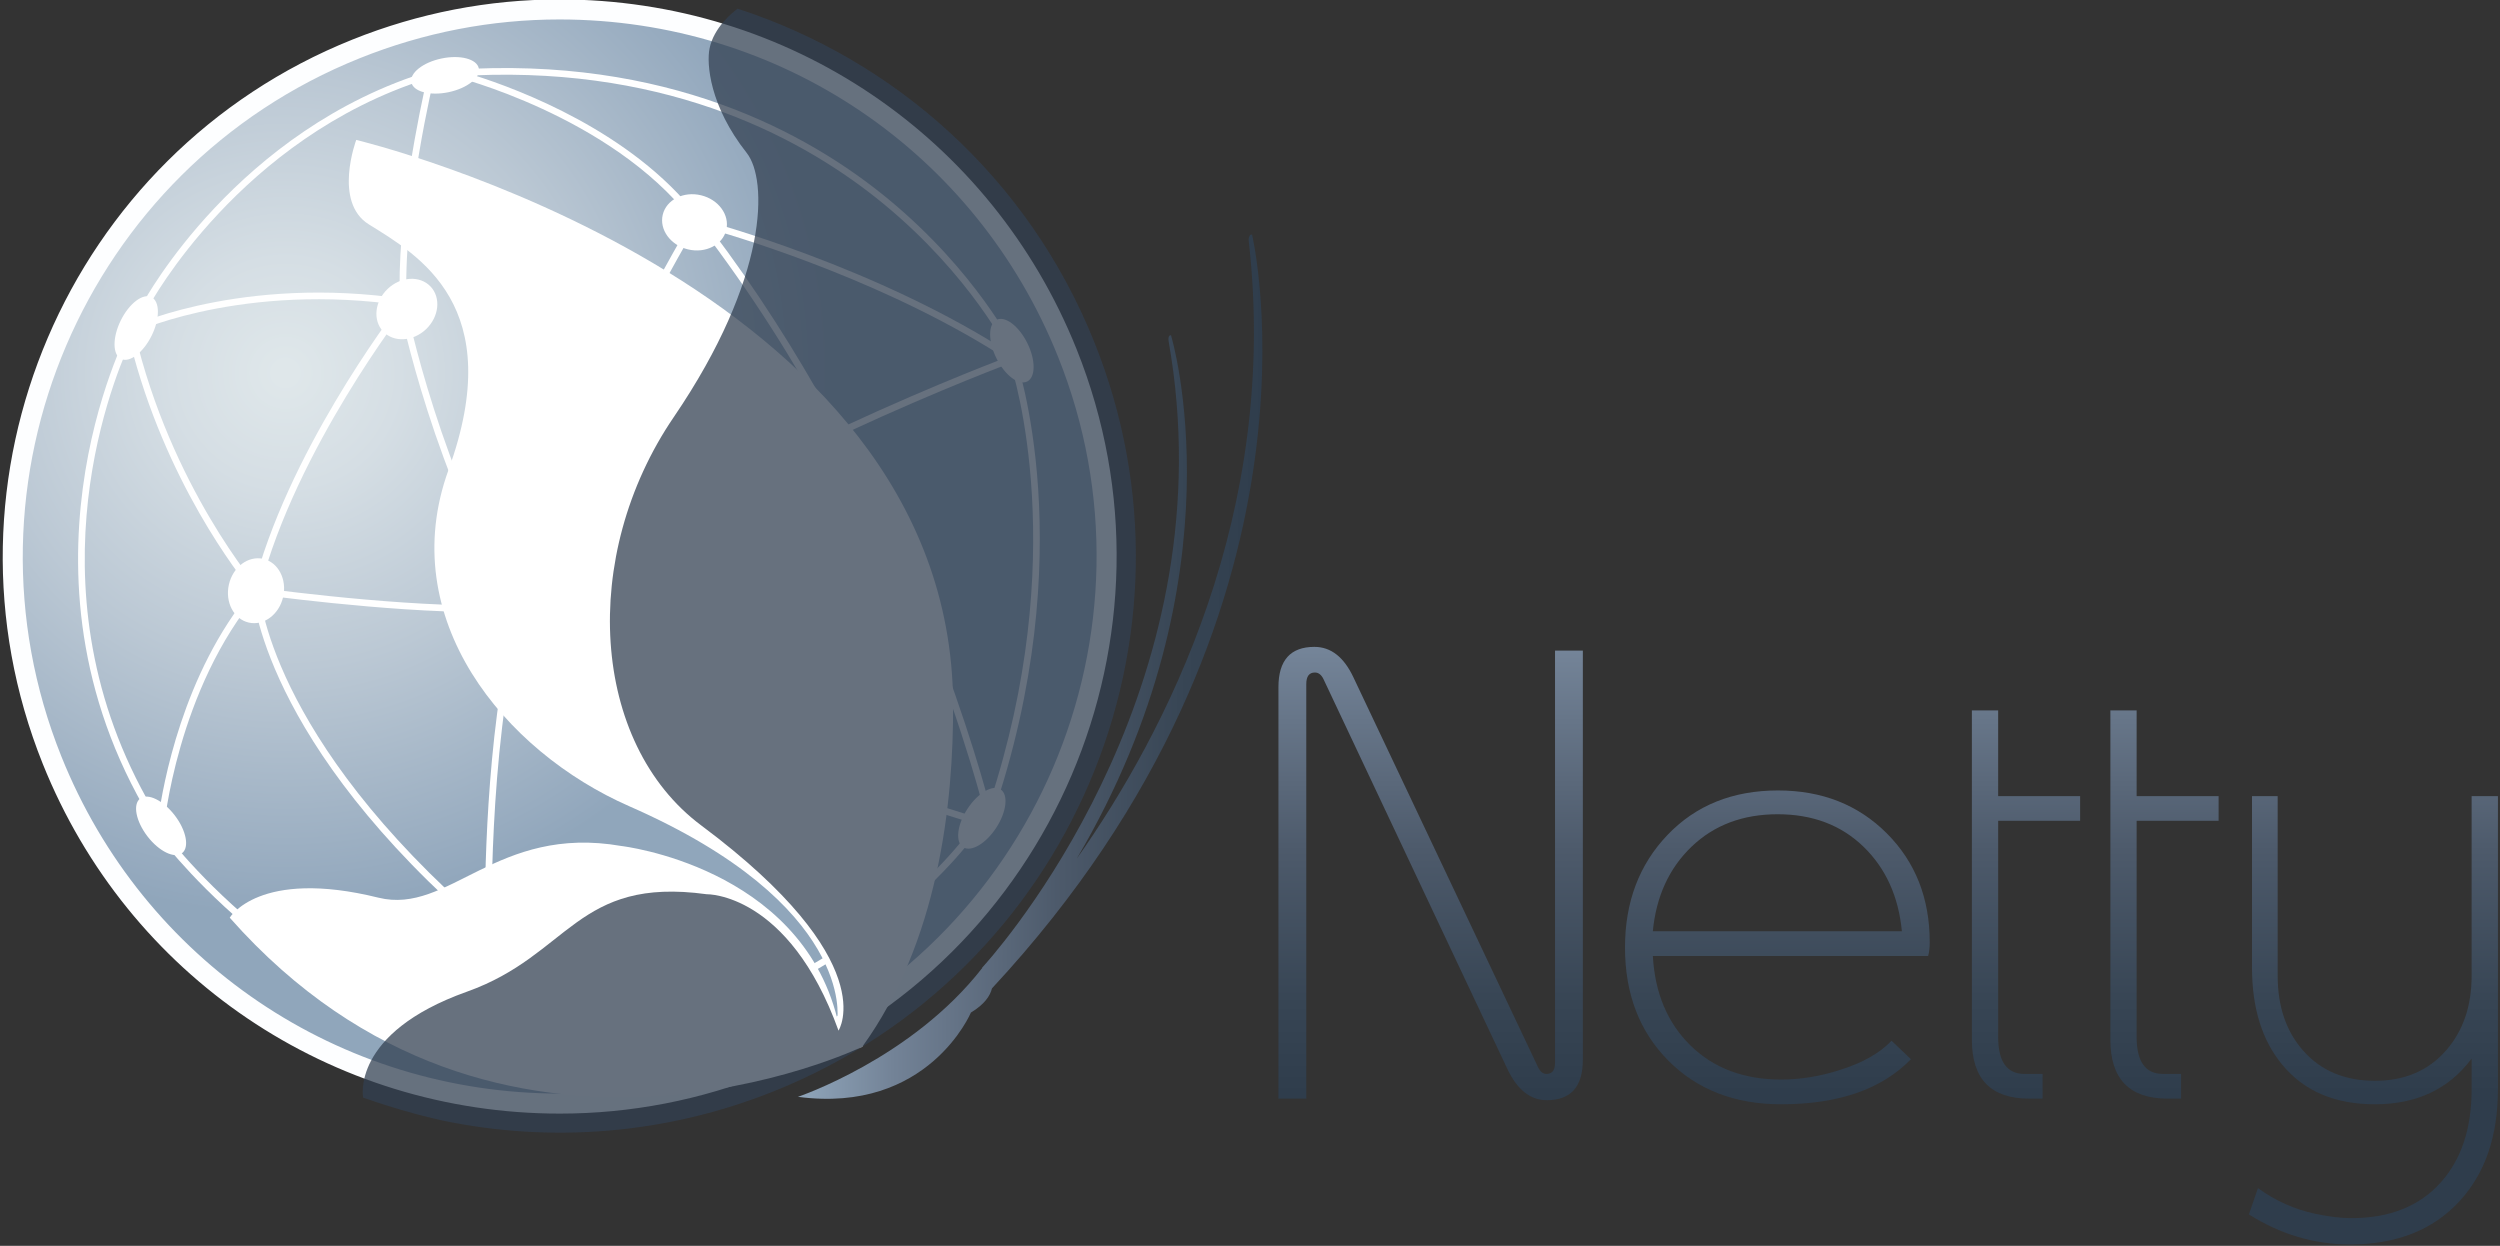 <?xml version="1.0"?>

<!-- Generator: Adobe Illustrator 15.0.2, SVG Export Plug-In  -->

<svg version="1.1" xmlns="http://www.w3.org/2000/svg" xmlns:xlink="http://www.w3.org/1999/xlink" xmlns:a="http://ns.adobe.com/AdobeSVGViewerExtensions/3.0/" x="0px" y="0px" width="600px" height="299px" viewBox="-0.654 0.136 600 299" overflow="visible" enable-background="new -0.654 0.136 600 299" xml:space="preserve">
<rect x="-0.654" y="0.136" width="600" height="299" fill="#333333" stroke="none"/>
<defs>
</defs>
<linearGradient id="SVGID_1_" gradientUnits="userSpaceOnUse" x1="342.699" y1="130.534" x2="342.699" y2="262.711">
	<stop offset="0" style="stop-color:#90A6BB"></stop>
	<stop offset="0.203" style="stop-color:#738397"></stop>
	<stop offset="0.557" style="stop-color:#4D5A6B"></stop>
	<stop offset="0.835" style="stop-color:#374554"></stop>
	<stop offset="1" style="stop-color:#2F3D4C"></stop>
</linearGradient>
<path fill="url(#SVGID_1_)" d="M379.228,254.498c0,6.455-2.884,9.684-8.655,9.684c-3.915,0-7.053-2.469-9.417-7.409l-44.176-93.653
	c-0.509-1.052-1.199-1.581-2.062-1.581c-1.376,0-2.066,0.93-2.066,2.779v99.489h-6.681V165.07c0-6.459,2.876-9.684,8.636-9.684
	c3.954,0,7.088,2.454,9.382,7.356l44.307,93.559c0.512,1.048,1.171,1.577,1.989,1.577c1.378,0,2.066-0.876,2.066-2.632v-98.96h6.678
	V254.498z"></path>
<linearGradient id="SVGID_2_" gradientUnits="userSpaceOnUse" x1="425.912" y1="130.536" x2="425.912" y2="262.71">
	<stop offset="0" style="stop-color:#90A6BB"></stop>
	<stop offset="0.203" style="stop-color:#738397"></stop>
	<stop offset="0.557" style="stop-color:#4D5A6B"></stop>
	<stop offset="0.835" style="stop-color:#374554"></stop>
	<stop offset="1" style="stop-color:#2F3D4C"></stop>
</linearGradient>
<path fill="url(#SVGID_2_)" d="M462.479,226.273c0,1.299-0.124,2.396-0.38,3.299h-66.074c0.505,8.934,3.531,16.108,9.09,21.53
	c5.551,5.418,12.787,8.127,21.697,8.127c4.655,0,9.389-0.773,14.195-2.327c5.407-1.702,9.505-4.032,12.308-6.986l4.661,4.433
	c-7.012,7.208-17.396,10.813-31.164,10.813c-11.108,0-20.137-3.494-27.066-10.475c-6.933-6.983-10.4-16.031-10.4-27.144
	c0-10.914,3.403-19.923,10.211-27.032c6.807-7.108,15.643-10.666,26.506-10.666c10.56,0,19.27,3.439,26.129,10.311
	C459.046,207.025,462.479,215.73,462.479,226.273z M455.798,223.638c-0.802-8.358-3.879-15.13-9.236-20.312
	c-5.356-5.182-12.217-7.77-20.574-7.77c-8.359,0-15.237,2.588-20.653,7.77c-5.402,5.182-8.507,11.955-9.31,20.312H455.798z"></path>
<linearGradient id="SVGID_3_" gradientUnits="userSpaceOnUse" x1="485.584" y1="130.534" x2="485.584" y2="262.71">
	<stop offset="0" style="stop-color:#90A6BB"></stop>
	<stop offset="0.203" style="stop-color:#738397"></stop>
	<stop offset="0.557" style="stop-color:#4D5A6B"></stop>
	<stop offset="0.835" style="stop-color:#374554"></stop>
	<stop offset="1" style="stop-color:#2F3D4C"></stop>
</linearGradient>
<path fill="url(#SVGID_3_)" d="M498.574,197.133h-19.669v51.879c0,5.913,2.1,8.865,6.305,8.865h4.354v5.93h-3.229
	c-9.159,0-13.74-4.704-13.74-14.116v-79.064h6.311v20.574h19.669V197.133z"></path>
<linearGradient id="SVGID_4_" gradientUnits="userSpaceOnUse" x1="518.825" y1="130.534" x2="518.825" y2="262.71">
	<stop offset="0" style="stop-color:#90A6BB"></stop>
	<stop offset="0.203" style="stop-color:#738397"></stop>
	<stop offset="0.557" style="stop-color:#4D5A6B"></stop>
	<stop offset="0.835" style="stop-color:#374554"></stop>
	<stop offset="1" style="stop-color:#2F3D4C"></stop>
</linearGradient>
<path fill="url(#SVGID_4_)" d="M531.812,197.133h-19.675v51.879c0,5.913,2.11,8.865,6.315,8.865h4.352v5.93h-3.227
	c-9.162,0-13.74-4.704-13.74-14.116v-79.064h6.3v20.574h19.675V197.133z"></path>
<linearGradient id="SVGID_5_" gradientUnits="userSpaceOnUse" x1="568.963" y1="130.534" x2="568.963" y2="262.711">
	<stop offset="0" style="stop-color:#90A6BB"></stop>
	<stop offset="0.203" style="stop-color:#738397"></stop>
	<stop offset="0.557" style="stop-color:#4D5A6B"></stop>
	<stop offset="0.835" style="stop-color:#374554"></stop>
	<stop offset="1" style="stop-color:#2F3D4C"></stop>
</linearGradient>
<path fill="url(#SVGID_5_)" d="M598.848,261.556c0,11.263-3.081,20.225-9.236,26.88c-6.358,6.909-15.119,10.366-26.284,10.366
	c-8.562,0-16.64-2.408-24.25-7.211l2.179-6.309c4.202,3.058,8.783,5.107,13.74,6.161c3.303,0.697,6.184,1.048,8.634,1.048
	c9.26,0,16.443-2.877,21.546-8.632c4.913-5.509,7.36-12.939,7.36-22.301v-7.36c-5.454,7.312-13.185,10.965-23.202,10.965
	c-9.605,0-17.017-3.155-22.221-9.464c-4.855-5.801-7.291-13.614-7.291-23.425v-41.071h6.163v43.102
	c0,7.355,2.029,13.335,6.081,17.942c4.253,4.854,10.01,7.283,17.268,7.283c7.157,0,12.871-2.45,17.125-7.36
	c4.049-4.656,6.077-10.61,6.077-17.865v-43.102h6.312V261.556z"></path>
<radialGradient id="SVGID_6_" cx="75.795" cy="-27.844" r="178.548" gradientTransform="matrix(0.677 -0.272 0.272 0.677 24.105 129.092)" gradientUnits="userSpaceOnUse">
	<stop offset="0.018" style="stop-color:#DFE7EA"></stop>
	<stop offset="0.211" style="stop-color:#D5DEE4"></stop>
	<stop offset="0.542" style="stop-color:#BBC8D4"></stop>
	<stop offset="0.97" style="stop-color:#93A8BD"></stop>
	<stop offset="1" style="stop-color:#90A6BB"></stop>
</radialGradient>
<path fill="url(#SVGID_6_)" d="M255.497,84.834c26.987,67.284-5.68,143.705-72.963,170.692
	c-67.284,26.991-143.702-5.678-170.692-72.96c-26.987-67.284,5.68-143.707,72.963-170.694
	C152.088-15.114,228.51,17.552,255.497,84.834z"></path>
<path fill="#FDFEFF" d="M133.708,267.401c-54.931,0-103.642-32.949-124.098-83.94C-17.827,115.054,15.503,37.079,83.91,9.642
	C99.861,3.244,116.588,0,133.627,0c54.936,0,103.648,32.948,124.102,83.939c27.437,68.406-5.895,146.38-74.3,173.818
	C167.476,264.156,150.748,267.401,133.708,267.401z M133.627,4.807c-16.423,0-32.548,3.127-47.928,9.296
	C19.753,40.554-12.379,115.724,14.072,181.671c19.72,49.159,66.681,80.923,119.637,80.923c16.424,0,32.55-3.129,47.93-9.298
	c65.946-26.452,98.078-101.622,71.627-167.567C233.549,36.57,186.587,4.807,133.627,4.807z"></path>
<path fill="#FFFFFF" d="M84.845,33.716c0,0-5.6,14.905,3.017,20.266c11.947,7.434,33.418,19.561,19.117,58.954
	c-12.934,35.629,13.362,67.54,43.395,80.7c54.038,23.675,49.925,50.967,49.925,50.967c-9.092-36.521-51.818-41.427-51.818-41.427
	c-29.951-5.216-41.373,16.595-58.304,12.404c-28.713-7.106-35.692,4.802-35.692,4.802c64.583,73.123,151.812,30.974,151.812,30.974
	c18.173-25.153,21.947-58.154,21.789-82.564C227.419,67.735,84.845,33.716,84.845,33.716z"></path>
<path fill="#FFFFFF" d="M35.743,80.691c-2.018,4.091-5.313,6.59-7.36,5.582c-2.046-1.011-2.065-5.147-0.047-9.239
	c2.02-4.09,5.313-6.588,7.36-5.578C37.743,72.465,37.761,76.599,35.743,80.691z"></path>
<ellipse transform="matrix(0.205 0.979 -0.979 0.205 102.212 -89.444)" fill="#FFFFFF" cx="106.161" cy="18.191" rx="4.131" ry="8.263"></ellipse>
<path fill="#FFFFFF" d="M34.733,200.857c-2.777-3.624-3.565-7.683-1.755-9.072c1.809-1.387,5.531,0.419,8.307,4.037
	c2.779,3.624,3.564,7.681,1.756,9.073C41.229,206.283,37.511,204.473,34.733,200.857z"></path>
<path fill="#FFFFFF" d="M238.497,86.134c-2.032-4.087-2.023-8.223,0.019-9.239c2.042-1.017,5.344,1.472,7.376,5.557
	c2.034,4.084,2.025,8.223-0.017,9.241C243.828,92.707,240.529,90.219,238.497,86.134z"></path>
<path fill="#FFFFFF" d="M231.521,194.279c2.487-3.827,6.052-5.924,7.969-4.683c1.915,1.241,1.449,5.352-1.033,9.177
	c-2.488,3.827-6.055,5.927-7.974,4.685C228.576,202.217,229.036,198.106,231.521,194.279z"></path>
<path fill="#FFFFFF" d="M101.6,79.142c-3.142,2.985-7.745,3.239-10.286,0.566c-2.544-2.673-2.061-7.258,1.075-10.242
	c3.135-2.985,7.744-3.242,10.285-0.568C105.217,71.568,104.734,76.156,101.6,79.142z"></path>
<path fill="#FFFFFF" d="M164.475,59.992c-4.212-1.009-6.93-4.736-6.071-8.322c0.862-3.589,4.974-5.679,9.185-4.669
	s6.925,4.735,6.064,8.324C172.795,58.91,168.682,61.001,164.475,59.992z"></path>
<path fill="#FFFFFF" d="M67.305,143.382c-0.953,4.226-4.644,6.989-8.241,6.176c-3.601-0.811-5.741-4.895-4.787-9.116
	c0.952-4.228,4.641-6.992,8.24-6.18C66.116,135.076,68.26,139.158,67.305,143.382z"></path>
<path fill="#FFFFFF" d="M131.356,146.926c-0.535,4.134-4.32,7.054-8.458,6.519c-4.134-0.535-7.057-4.322-6.521-8.457
	c0.538-4.137,4.325-7.055,8.458-6.521C128.974,139.002,131.889,142.789,131.356,146.926z"></path>
<path fill="#FFFFFF" d="M114.731,147.036c-23.002,0-53.702-4.282-54.053-4.332l-0.881-0.124l0.216-0.863
	c8.106-32.414,32.941-65.382,35.339-68.51c-1.005-20.215,4.991-47.743,6.467-54.153C56.94,33.261,35.392,73.048,35.178,73.453
	l-1.416-0.751c0.22-0.414,22.483-41.564,68.927-55.593l1.344-0.406l-0.334,1.364c-0.08,0.324-7.94,32.669-6.731,55.352l0.016,0.301
	l-0.184,0.236c-0.266,0.339-26.381,33.999-35.01,67.284c5.967,0.803,40.589,5.277,61.492,3.953
	c1.833-5.352,17.965-51.539,42.063-92.104l1.377,0.818c-25.404,42.764-41.931,91.813-42.095,92.304l-0.17,0.507l-0.535,0.038
	C121.084,146.951,117.984,147.036,114.731,147.036z"></path>
<path fill="#FFFFFF" d="M117.393,225.477l-1.361-1.16C61.994,178.234,60.003,142.3,59.99,141.942l1.601-0.063
	c0.014,0.349,2.008,35.055,54.137,80.066c-0.067-8.379,0.071-44.61,6.894-72.579l1.556,0.38
	c-7.675,31.463-6.834,73.522-6.825,73.943L117.393,225.477z"></path>
<path fill="#FFFFFF" d="M241.472,84.648c-0.089-0.182-9.175-18.386-30.03-35.551c-18.628-15.331-50.624-32.853-98.258-30.878
	c10.706,3.379,37.732,13.513,53.401,33.63l0.15,0.192l0.097,1.399l-1.599,0.111l-0.062-0.91
	c-19.454-24.779-56.548-34.097-56.922-34.188l-5.027-1.231l5.165-0.347c50.8-3.395,84.671,14.997,104.132,31.033
	c21.096,17.383,30.302,35.85,30.393,36.034L241.472,84.648z"></path>
<path fill="#FFFFFF" d="M38.454,201.292l-1.266-1.978c-38.187-59.681-7.375-119.168-7.059-119.763l1-1.883l0.486,2.076
	c8.695,37.123,29.568,61.4,29.778,61.641l0.453,0.52L61.4,142.43c-19.566,23.024-22.709,56.191-22.739,56.523L38.454,201.292z
	 M30.586,82.297c-4.863,10.643-25.31,62.124,6.753,114.244c1.084-7.906,5.851-34.786,22.405-54.631
	C56.712,138.227,38.914,115.584,30.586,82.297z"></path>
<path fill="#FFFFFF" d="M236.524,198.819l-0.635-2.7c-0.18-0.76-18.457-76.732-68.693-141.9l-1.432-1.857l2.269,0.593
	c0.417,0.109,42.107,11.154,74.729,32.625l0.224,0.147l0.091,0.252c0.164,0.46,16.189,46.731-5.652,110.218L236.524,198.819z
	 M169.92,55.144c44.124,58.126,63.182,124.096,66.854,137.971c19.579-59.25,6.095-102.674,4.879-106.348
	C213.667,68.415,179.052,57.762,169.92,55.144z"></path>
<path fill="#FFFFFF" d="M129.797,251.594c-53.652,0-91.134-49.295-91.517-49.807l1.283-0.959
	c0.388,0.519,39.457,51.842,94.503,49.057l0.08,1.601C132.689,251.559,131.233,251.594,129.797,251.594z"></path>
<path fill="#FFFFFF" d="M126.083,147.297l-0.938-1.3c49.281-35.516,116.23-60.255,116.902-60.501l0.55,1.504
	C241.93,87.246,175.182,111.913,126.083,147.297z"></path>
<path fill="#FFFFFF" d="M236.416,198.73c-55.605-15.7-112.413-51.736-112.98-52.099l0.862-1.351
	c0.566,0.361,57.179,36.272,112.554,51.908L236.416,198.73z"></path>
<path fill="#FFFFFF" d="M143.464,250.843l-0.247-1.583c61.512-9.583,89.382-50.408,89.655-50.819l1.333,0.889
	C233.926,199.747,205.664,241.153,143.464,250.843z"></path>
<path fill="#FFFFFF" d="M123.188,146.382c-19.491-31.071-27.797-71.8-27.879-72.208l1.571-0.314
	c0.081,0.405,8.333,40.853,27.664,71.67L123.188,146.382z"></path>
<path fill="#FFFFFF" d="M32.372,79.591l-0.668-1.457c0.28-0.127,28.428-12.737,68.854-5.585l-0.278,1.577
	C60.335,67.059,32.647,79.464,32.372,79.591z"></path>
<path opacity="0.74" fill="#324051" d="M261.98,82.235c-15.877-39.578-47.997-67.778-85.608-80.015
	c-1.243,0.92-5.711,4.515-6.734,9.552c-0.745,3.648,0.012,13.805,8.931,25.083c5.026,6.362,5.358,29.801-17.523,63.391
	c-22.739,33.372-19.859,78.249,6.593,97.99c43.797,32.686,32.951,49.244,32.951,49.244c-11.975-33.194-31.645-32.729-31.645-32.729
	c-31.273-4.284-32.858,14.591-57.499,23.376c-28.01,9.981-24.948,25.434-24.948,25.434c6.593,2.33,12.979,4.142,19.153,5.523
	c25.73,5.35,53.264,3.441,79.485-7.075C255.998,233.587,290.402,153.099,261.98,82.235z"></path>
<linearGradient id="SVGID_7_" gradientUnits="userSpaceOnUse" x1="190.848" y1="160.143" x2="302.319" y2="160.143">
	<stop offset="0" style="stop-color:#90A6BB"></stop>
	<stop offset="0.203" style="stop-color:#738397"></stop>
	<stop offset="0.557" style="stop-color:#4D5A6B"></stop>
	<stop offset="0.835" style="stop-color:#374554"></stop>
	<stop offset="1" style="stop-color:#2F3D4C"></stop>
</linearGradient>
<path fill="url(#SVGID_7_)" d="M299.851,56.488c-0.421-0.258-0.935,0.385-0.793,1.625c7.366,65.093-19.899,117.81-41.298,148.114
	c40.169-68.059,22.633-125.593,22.633-125.593c-0.365-0.193-0.757,0.371-0.578,1.397c14.173,80.063-36.812,141.335-43.94,149.437
	c-0.004-0.008-0.011-0.016-0.011-0.016c-0.056,0.078-0.116,0.15-0.175,0.226c-0.413,0.466-0.642,0.71-0.642,0.71l0.036,0.07
	c-16.906,21.743-44.235,30.918-44.235,30.918c31.281,4.165,41.517-20.224,41.517-20.224c3.239-1.951,4.615-3.988,5.054-5.803
	C321.357,147.054,299.851,56.488,299.851,56.488z"></path>
</svg>
